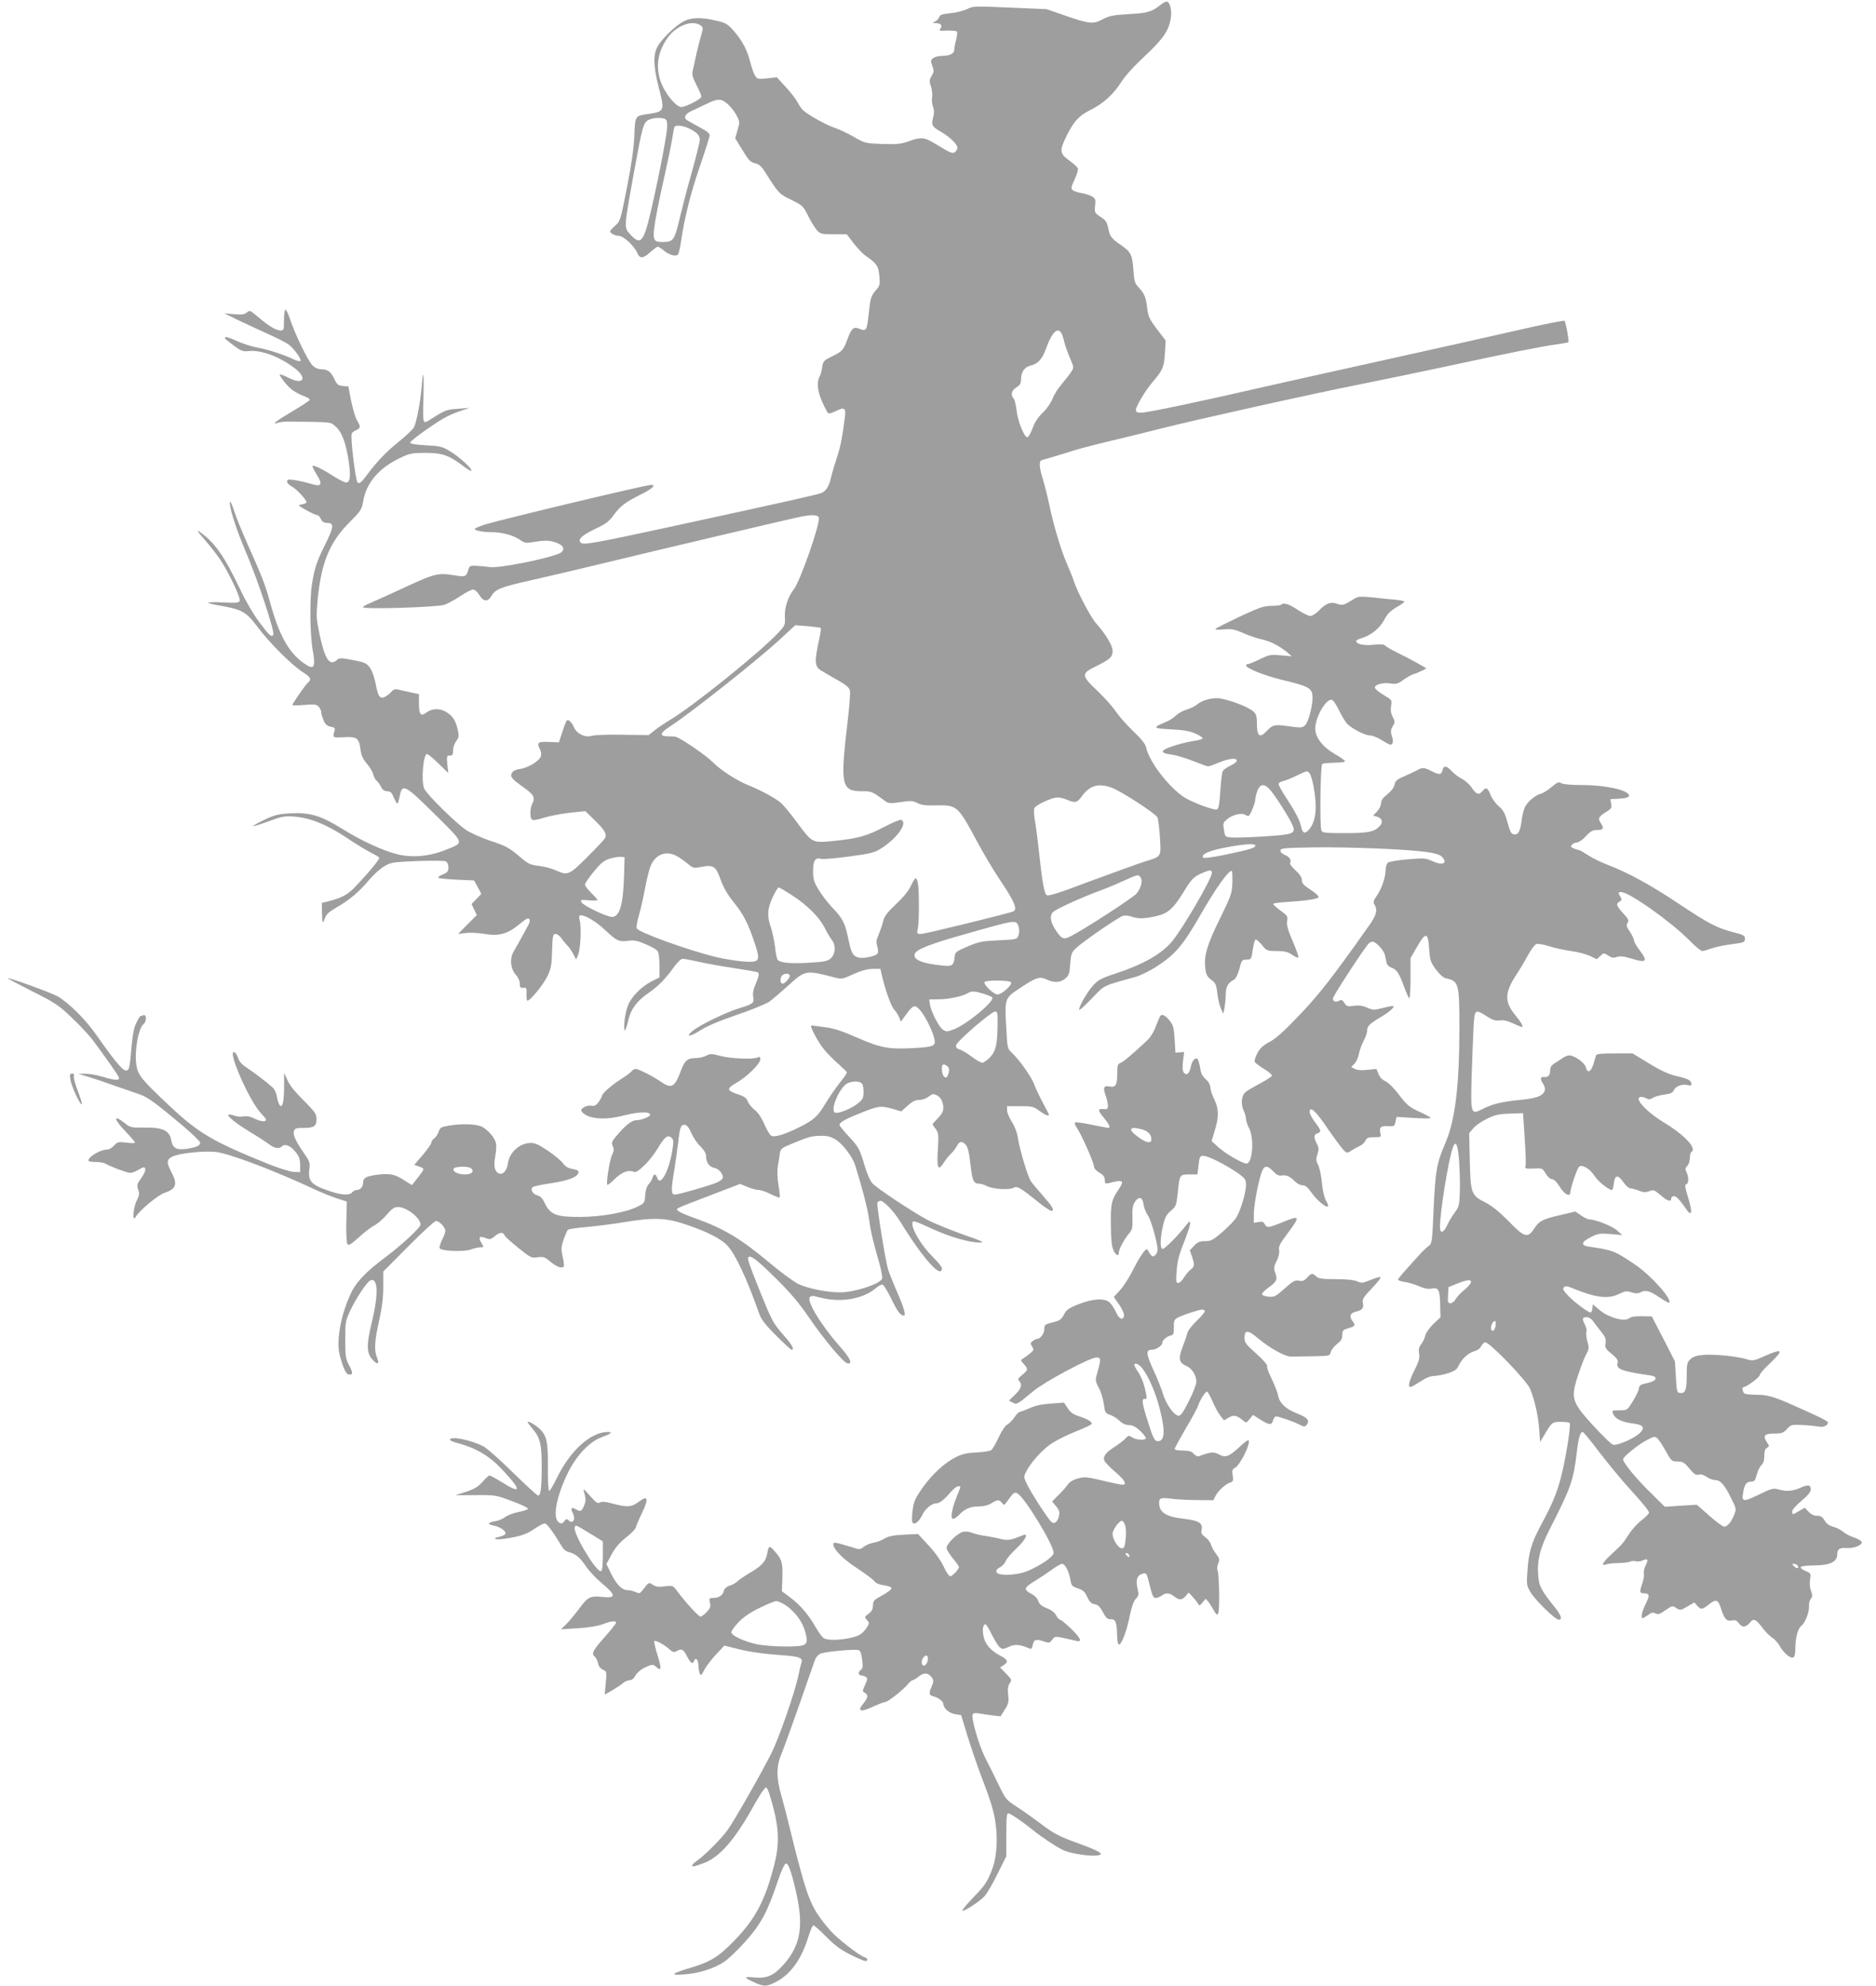 <?xml version="1.0" standalone="no"?>
<!DOCTYPE svg PUBLIC "-//W3C//DTD SVG 20010904//EN"
 "http://www.w3.org/TR/2001/REC-SVG-20010904/DTD/svg10.dtd">
<svg version="1.0" xmlns="http://www.w3.org/2000/svg"
 width="1209pt" height="1280pt" viewBox="0 0 1209 1280"
 preserveAspectRatio="xMidYMid meet">
<g transform="translate(0,1280) scale(0.1,-0.1)"
fill="#9e9e9e" stroke="none">
<path d="M7480 12769 c-57 -45 -83 -53 -205 -60 -103 -6 -127 -11 -170 -34
-61 -32 -83 -30 -245 26 l-115 40 -236 10 c-226 10 -239 10 -275 -9 -22 -11
-70 -23 -108 -27 -54 -5 -69 -11 -73 -25 -3 -10 -14 -22 -26 -28 -21 -10 -21
-11 5 -11 32 -1 44 -17 28 -36 -11 -13 -4 -15 43 -12 30 1 59 -2 63 -6 4 -4 3
-28 -4 -52 -7 -25 -12 -54 -12 -65 0 -25 -29 -40 -77 -40 -22 0 -48 -6 -58
-14 -18 -13 -18 -18 -7 -50 12 -31 11 -40 -4 -65 -15 -26 -16 -35 -4 -70 7
-21 10 -52 7 -68 -3 -15 -1 -43 6 -61 8 -23 8 -43 0 -72 -12 -47 -7 -56 52
-90 54 -31 105 -80 105 -101 0 -9 -6 -22 -14 -28 -16 -14 -28 -9 -130 53 -69
42 -90 44 -171 15 -51 -18 -77 -20 -170 -17 -107 4 -112 5 -181 45 -39 23 -95
49 -124 59 -53 17 -167 80 -204 113 -10 9 -27 33 -37 53 -10 20 -44 64 -76 98
l-57 62 -62 -7 c-58 -6 -64 -5 -78 17 -8 13 -22 52 -31 88 -20 79 -52 139
-108 203 -38 42 -50 50 -112 64 -95 23 -161 21 -210 -5 -48 -25 -126 -98 -162
-153 -35 -52 -34 -131 1 -268 41 -157 40 -160 -69 -176 -83 -12 -82 -10 -87
-142 -4 -83 -18 -182 -48 -333 -42 -214 -42 -215 -79 -248 -35 -32 -35 -34
-17 -48 11 -8 30 -14 43 -14 30 0 100 -64 118 -107 18 -42 38 -42 86 2 22 19
43 35 48 35 5 0 22 -11 38 -24 33 -28 72 -40 90 -29 6 5 16 44 22 88 21 145
61 308 122 485 33 96 61 184 62 195 2 15 -14 28 -68 57 -38 20 -75 41 -82 47
-18 16 -6 36 30 54 18 8 62 29 99 47 49 24 75 30 94 26 32 -8 78 -55 104 -106
17 -34 18 -40 3 -89 l-15 -52 42 -69 c47 -77 54 -85 92 -94 18 -4 38 -22 55
-49 89 -142 93 -147 172 -185 73 -36 77 -39 109 -103 18 -37 44 -79 57 -93 22
-24 30 -26 108 -26 l84 0 45 -59 c26 -32 58 -67 73 -77 76 -53 85 -66 92 -131
5 -59 4 -64 -25 -97 -22 -25 -32 -48 -36 -88 -4 -29 -9 -73 -12 -98 -8 -67
-15 -76 -53 -60 -41 16 -53 6 -81 -70 -25 -68 -33 -76 -104 -110 -46 -23 -52
-29 -57 -65 -3 -22 -10 -50 -17 -62 -20 -37 -14 -96 18 -166 16 -36 33 -68 38
-71 5 -3 27 4 48 14 55 28 67 21 59 -37 -17 -137 -29 -196 -55 -273 -15 -47
-31 -101 -35 -120 -12 -54 -32 -86 -62 -98 -29 -11 -206 -51 -943 -211 -508
-110 -588 -125 -606 -110 -24 20 3 47 90 89 69 32 91 49 121 90 43 59 73 82
179 135 74 37 98 62 58 59 -49 -4 -927 -214 -1064 -254 -37 -12 -68 -25 -68
-29 0 -11 51 -21 106 -21 67 0 140 -19 181 -47 37 -25 40 -26 108 -14 70 11
107 7 154 -18 30 -16 27 -46 -6 -59 -98 -39 -392 -96 -447 -87 -23 3 -61 7
-86 8 -42 2 -45 0 -53 -30 -12 -39 -20 -43 -82 -32 -113 18 -129 14 -320 -74
-99 -46 -201 -92 -227 -103 -27 -10 -48 -23 -48 -28 0 -15 478 0 525 16 22 8
68 33 102 56 34 23 71 42 81 42 12 0 28 -14 41 -35 26 -44 56 -46 79 -5 24 42
61 57 260 101 98 22 296 69 442 104 337 82 1218 290 1288 304 75 15 111 14
119 -5 12 -32 -120 -411 -162 -464 -36 -45 -59 -117 -57 -172 3 -55 2 -59 -40
-104 -111 -121 -551 -476 -704 -567 -33 -20 -77 -49 -97 -66 l-37 -29 -168 2
c-95 2 -181 -1 -199 -7 -41 -13 -97 14 -114 55 -13 31 -36 54 -46 44 -4 -3
-17 -37 -29 -74 l-22 -67 -66 3 c-71 3 -79 -5 -55 -50 6 -11 8 -30 5 -41 -7
-30 -79 -75 -133 -83 -28 -4 -47 -13 -54 -26 -13 -25 -3 -37 78 -95 64 -46 74
-64 53 -104 -14 -26 -16 -87 -3 -100 8 -8 29 -5 75 9 34 12 110 26 167 33
l103 11 60 -58 c66 -65 80 -90 67 -116 -5 -10 -57 -65 -115 -123 -116 -116
-125 -120 -204 -84 -25 11 -73 24 -107 28 -53 6 -69 13 -115 52 -77 66 -95 76
-205 112 -54 19 -122 49 -149 67 -72 50 -254 230 -270 267 -21 49 -6 223 18
223 7 0 40 -28 75 -62 l62 -61 -6 56 c-5 53 -4 57 16 57 17 0 21 6 21 34 0 18
9 45 20 59 18 23 19 31 10 74 -14 60 -32 88 -73 113 -42 26 -91 25 -128 -2
-38 -29 -49 -15 -49 62 l0 56 -52 11 c-29 6 -65 14 -80 18 -21 6 -32 2 -50
-18 -13 -14 -33 -28 -45 -32 -27 -8 -37 9 -53 93 -7 35 -22 78 -34 95 -23 34
-35 39 -135 57 -54 10 -66 9 -80 -4 -47 -42 -78 5 -112 168 -21 101 -22 115
-11 229 24 234 77 363 205 491 72 72 79 83 87 132 20 122 103 219 242 284 59
28 76 31 162 31 107 0 151 -16 243 -86 25 -19 49 -33 51 -30 10 10 -77 90
-135 125 -53 32 -65 35 -157 40 -58 3 -101 9 -103 16 -4 11 170 135 237 169
19 10 60 27 90 37 l55 19 -75 -6 c-75 -5 -79 -7 -187 -75 -37 -24 -39 -18 -34
140 4 155 -1 207 -10 95 -8 -109 -34 -247 -52 -281 -7 -12 -48 -51 -92 -87
-86 -69 -145 -130 -213 -222 -37 -49 -46 -55 -58 -44 -13 14 -47 290 -37 315
2 6 15 16 29 22 29 14 30 21 4 64 -10 18 -27 75 -37 125 l-18 92 -35 3 c-30 3
-38 9 -54 43 -23 49 -42 64 -84 65 -22 0 -42 9 -58 25 -30 30 -113 202 -145
299 -12 36 -26 63 -30 60 -5 -3 -9 -34 -9 -70 0 -60 -1 -64 -22 -64 -29 0 -78
30 -146 88 -49 42 -53 44 -71 28 -14 -13 -31 -15 -82 -11 l-64 6 85 -42 c47
-22 133 -63 192 -89 58 -26 119 -57 135 -68 35 -24 89 -99 79 -109 -3 -4 -23
2 -44 11 -59 29 -169 65 -235 76 -34 6 -92 25 -130 42 -37 17 -70 28 -74 25
-3 -4 -4 -9 -2 -10 94 -77 108 -85 152 -80 79 9 197 -35 295 -109 86 -66 58
-112 -38 -63 -29 15 -54 24 -57 21 -3 -3 13 -27 35 -54 38 -45 66 -64 135 -91
15 -6 26 -15 22 -20 -3 -5 -53 -38 -110 -72 -106 -62 -141 -90 -94 -74 13 5
47 8 74 8 287 -4 262 -1 300 -34 40 -36 67 -111 84 -234 12 -87 7 -125 -19
-125 -9 0 -46 19 -81 41 -67 44 -128 73 -135 66 -3 -2 10 -28 27 -56 42 -67
32 -81 -43 -58 -29 9 -74 19 -100 23 -40 5 -48 4 -48 -10 0 -8 12 -22 28 -30
37 -20 106 -96 96 -106 -5 -5 -20 -10 -34 -12 -22 -3 -18 -7 32 -35 32 -18 64
-33 71 -33 8 0 19 -11 25 -25 8 -17 20 -25 36 -25 51 0 50 -21 -7 -137 -56
-113 -71 -156 -87 -263 -15 -96 -12 -323 5 -418 21 -120 10 -135 -62 -83 -94
68 -156 181 -213 391 -30 110 -49 159 -148 381 -33 74 -70 166 -82 203 -12 37
-24 65 -26 63 -14 -13 33 -166 94 -309 81 -187 197 -537 183 -551 -14 -14 -25
-4 -92 86 -34 45 -88 137 -119 204 -106 222 -165 305 -263 375 -23 16 -15 3
29 -47 34 -39 80 -97 102 -130 56 -84 134 -248 127 -267 -6 -14 -21 -15 -108
-11 -56 3 -99 2 -95 -2 4 -4 44 -14 89 -21 129 -23 157 -39 229 -135 76 -102
218 -243 288 -289 55 -35 62 -49 36 -71 -13 -11 -62 -80 -98 -137 -6 -10 9
-11 71 -6 67 6 82 4 96 -10 9 -10 17 -26 17 -35 0 -10 7 -34 15 -53 11 -27 22
-37 46 -42 24 -4 30 -10 26 -23 -14 -50 -16 -48 59 -45 85 5 98 -5 107 -78 5
-38 15 -61 41 -92 19 -22 38 -53 41 -68 4 -16 13 -34 21 -41 9 -7 22 -25 30
-41 10 -20 22 -28 40 -28 20 0 29 -8 42 -40 9 -22 20 -40 23 -40 3 0 10 21 15
48 16 84 32 76 227 -117 196 -195 192 -180 64 -231 -101 -40 -214 -50 -307
-26 -95 24 -231 87 -350 161 -139 87 -211 109 -335 103 -81 -5 -104 -10 -171
-42 -42 -20 -75 -38 -72 -41 2 -2 47 12 99 31 82 31 103 35 159 31 105 -7 211
-49 335 -131 61 -41 133 -85 162 -100 28 -14 54 -29 57 -34 5 -9 -68 -97 -156
-189 -48 -51 -85 -70 -174 -93 l-40 -10 1 -57 c2 -79 4 -83 18 -43 9 26 26 42
74 70 82 46 147 101 209 175 27 33 71 73 97 89 46 28 53 29 215 36 92 3 175 3
185 -2 10 -5 17 -20 17 -39 0 -25 -6 -33 -36 -45 -20 -8 -33 -18 -29 -22 3 -4
57 -9 118 -12 l112 -5 24 -43 23 -44 -31 -32 -32 -33 17 -36 17 -35 -61 -61
-60 -61 49 6 c28 4 83 1 123 -6 91 -15 147 0 220 60 26 22 52 40 56 40 18 0
19 -17 3 -46 -9 -16 -28 -51 -43 -79 -15 -27 -37 -67 -49 -87 -28 -46 -21
-114 15 -153 14 -15 24 -38 24 -55 0 -25 4 -29 23 -27 20 2 22 -2 20 -40 -1
-24 2 -43 6 -43 19 0 104 105 129 158 23 48 28 73 30 165 3 97 6 107 22 107
11 0 27 -12 37 -26 10 -15 27 -36 39 -48 12 -11 29 -37 39 -56 l18 -35 13 31
c15 37 22 175 10 222 -6 26 -5 32 9 32 30 0 99 -42 155 -95 73 -69 90 -77 149
-69 40 5 59 1 112 -22 35 -15 70 -34 76 -43 8 -9 13 -45 13 -93 l0 -78 -50
-25 c-64 -33 -127 -95 -151 -151 -11 -24 -22 -74 -25 -111 -6 -77 6 -70 26 14
16 69 56 122 127 171 65 45 112 92 167 170 23 31 45 52 56 52 11 0 57 -9 102
-19 46 -11 148 -29 228 -41 80 -12 148 -24 153 -27 12 -7 8 -28 -14 -78 -14
-32 -19 -57 -15 -80 8 -40 1 -46 -91 -74 -80 -24 -252 -107 -298 -145 -52 -42
-19 -41 47 2 42 27 121 61 235 100 95 32 189 71 210 85 21 15 77 63 126 107
106 97 110 98 298 49 44 -11 50 -10 119 22 51 23 88 33 123 34 l51 0 9 -40
c21 -93 60 -202 80 -223 12 -13 26 -35 32 -50 l11 -27 33 45 c45 62 56 66 87
33 31 -33 77 -122 93 -178 16 -58 6 -63 -139 -71 -156 -8 -206 2 -364 71 -88
39 -142 57 -199 64 -43 6 -83 11 -88 11 -14 0 44 -110 83 -156 19 -23 58 -63
88 -89 30 -27 56 -52 58 -56 2 -4 -18 -34 -45 -67 -26 -33 -69 -95 -95 -138
-49 -82 -73 -103 -173 -153 -90 -44 -153 -63 -174 -52 -10 6 -30 39 -45 75
-18 41 -40 74 -60 90 -18 14 -39 38 -46 55 -9 23 -23 34 -60 46 -78 26 -80 38
-15 75 69 39 155 124 155 152 0 16 -4 18 -17 12 -28 -14 -172 -8 -240 10 -57
15 -66 15 -92 1 -17 -8 -46 -15 -66 -15 -54 0 -71 -14 -95 -77 -42 -113 -61
-124 -133 -74 -53 36 -142 81 -160 81 -8 0 -21 -7 -28 -16 -7 -9 -38 -32 -69
-51 -59 -38 -120 -91 -120 -106 0 -5 -10 -22 -21 -39 -17 -23 -27 -29 -47 -25
-14 3 -36 -2 -49 -10 -19 -13 -21 -18 -11 -31 38 -45 146 -54 268 -22 92 24
170 27 170 5 0 -13 -55 -35 -87 -35 -28 0 -64 -26 -113 -82 -48 -54 -52 -62
-41 -85 9 -20 8 -31 -4 -56 -16 -32 -40 -185 -31 -194 3 -3 21 12 42 32 46 47
90 66 122 54 20 -8 30 -2 73 38 28 26 68 77 90 114 42 72 64 88 88 64 13 -13
13 -24 3 -86 -23 -135 -78 -230 -97 -170 -8 27 -22 27 -30 -1 -4 -13 -15 -32
-26 -43 -11 -12 -19 -39 -21 -70 -3 -48 -5 -51 -48 -72 -76 -38 -230 -66 -370
-67 -153 -1 -194 15 -228 87 -14 30 -29 47 -46 51 -32 8 -51 39 -33 54 6 6 61
17 122 26 110 17 167 39 173 68 2 12 -8 18 -37 23 -29 5 -47 15 -62 36 -11 16
-55 53 -97 81 -59 40 -85 52 -113 51 -71 -1 -137 -62 -146 -134 -6 -44 -32
-73 -57 -63 -28 11 -36 47 -24 112 6 32 8 70 4 85 -8 34 -51 84 -89 104 -36
18 -125 22 -211 8 -54 -9 -60 -13 -69 -40 -6 -16 -18 -36 -29 -43 -10 -7 -18
-19 -18 -27 0 -8 -25 -43 -55 -79 l-55 -64 30 -11 c36 -12 36 -15 10 -49 -12
-15 -29 -37 -38 -49 l-17 -22 -57 36 c-60 37 -93 42 -188 28 -54 -9 -70 -20
-70 -49 0 -26 -18 -46 -41 -46 -9 0 -22 -7 -29 -15 -17 -21 -65 -19 -141 6
-124 41 -146 65 -135 146 5 39 1 49 -39 106 -51 74 -68 112 -60 138 5 16 16
19 64 19 66 0 81 11 81 58 0 27 -10 43 -47 82 -97 97 -123 129 -142 171 l-20
44 0 -95 c-1 -99 -12 -139 -31 -110 -5 8 -12 32 -16 53 -3 22 -15 47 -25 56
-49 43 -119 96 -163 125 -35 22 -53 41 -61 65 -6 19 -17 37 -25 39 -48 16 97
-316 173 -395 35 -37 38 -43 23 -49 -11 -4 -36 2 -62 14 -29 15 -53 20 -73 16
-17 -4 -44 -1 -62 5 -82 29 -24 -29 110 -110 47 -28 99 -62 116 -75 34 -26 64
-31 82 -13 19 19 55 5 86 -34 24 -29 31 -47 31 -85 l1 -47 -40 1 c-23 1 -95
23 -165 51 -359 145 -450 198 -642 379 -174 164 -199 194 -209 258 -14 88 12
238 47 266 20 18 19 64 -2 56 -9 -3 -17 -6 -20 -6 -2 0 -13 -19 -25 -42 -15
-30 -24 -74 -31 -153 -13 -148 -15 -155 -38 -155 -20 0 -78 70 -189 229 -70
100 -174 204 -248 248 -41 24 -323 126 -323 117 0 -2 72 -40 161 -85 146 -74
168 -88 253 -170 52 -49 111 -113 133 -142 75 -100 163 -225 169 -241 8 -22
-25 -21 -106 4 -36 11 -85 19 -110 19 l-45 -1 65 -19 c36 -11 117 -38 180 -61
63 -22 134 -46 156 -54 47 -17 103 -58 268 -197 64 -54 116 -104 116 -112 0
-20 -26 -31 -87 -40 -68 -9 -90 4 -100 58 -12 61 -56 81 -174 79 -82 -1 -89 0
-124 28 -78 62 -74 28 5 -54 33 -35 60 -66 60 -71 0 -4 -25 -4 -56 0 -51 6
-57 5 -79 -19 -13 -14 -33 -26 -45 -26 -43 0 -120 -45 -120 -71 0 -5 20 -9 45
-9 25 0 53 -4 63 -10 37 -21 142 -60 161 -60 11 0 36 9 55 21 31 18 37 19 42
5 3 -9 -7 -33 -25 -59 -28 -38 -30 -46 -21 -74 10 -26 8 -38 -9 -72 -23 -45
-30 -143 -8 -106 28 45 144 142 189 157 73 24 84 56 43 132 -33 62 -32 82 6
101 40 21 197 38 279 30 84 -9 369 -116 635 -240 44 -21 109 -47 145 -59 l65
-21 -3 -130 c-2 -72 1 -136 7 -144 7 -11 22 -3 73 43 34 32 80 66 100 77 20
10 56 41 80 69 33 39 50 50 72 50 56 0 146 -70 146 -113 0 -20 -124 -135 -233
-216 -106 -78 -176 -149 -208 -212 -70 -139 -105 -320 -79 -416 24 -89 41
-123 61 -123 25 0 24 12 -3 63 -20 37 -23 57 -23 162 0 114 2 123 32 187 38
81 109 187 130 195 50 19 53 -89 8 -276 -34 -140 -33 -191 4 -233 34 -39 49
-32 30 13 -19 46 -15 108 15 240 18 82 26 145 26 215 l0 98 162 163 c89 90
169 163 178 163 21 0 60 -41 60 -64 0 -9 -9 -35 -21 -57 -11 -23 -18 -47 -16
-54 8 -19 153 -26 201 -9 21 8 49 14 62 14 23 0 23 0 6 29 -21 37 -12 47 27
31 28 -11 33 -10 61 13 31 26 54 27 63 2 3 -7 43 -43 88 -79 79 -64 85 -66
124 -60 37 5 46 2 84 -30 41 -34 74 -45 85 -28 2 4 -1 32 -8 62 -11 49 -10 61
6 110 11 30 23 59 28 63 4 5 59 13 121 18 63 6 170 19 239 31 195 32 273 29
404 -16 127 -43 218 -88 261 -132 51 -51 128 -214 209 -445 12 -34 41 -71 108
-138 50 -50 95 -91 99 -91 21 0 5 30 -52 95 -68 78 -74 90 -155 290 -68 170
-79 203 -71 211 15 15 55 -16 175 -134 95 -94 151 -160 214 -252 99 -145 224
-294 250 -298 36 -7 18 34 -53 113 -123 140 -217 298 -188 316 8 5 19 7 25 5
7 -3 40 -10 73 -17 120 -23 248 3 323 66 16 14 36 25 44 25 8 0 33 -40 59 -94
39 -80 58 -106 81 -106 14 0 -2 56 -45 153 -27 62 -54 130 -60 152 -19 74 -72
408 -67 422 3 7 12 13 21 13 21 0 87 -70 126 -133 147 -240 269 -376 269 -301
0 8 -28 42 -63 77 -64 63 -127 166 -127 207 0 27 2 27 135 -34 110 -50 236
-86 299 -85 35 0 18 8 -111 53 -83 30 -187 72 -230 95 -99 54 -321 201 -351
234 -13 14 -34 60 -47 104 -35 119 -40 128 -105 198 -33 35 -60 69 -60 74 0
17 42 40 149 82 107 42 117 43 203 19 l46 -14 41 37 c30 27 50 37 75 37 19 0
45 9 60 21 23 18 31 20 52 10 13 -6 29 -22 34 -37 18 -46 12 -74 -25 -111 -19
-19 -35 -37 -35 -40 0 -3 9 -16 20 -30 18 -24 20 -35 14 -133 -8 -123 2 -142
39 -83 14 21 34 47 47 58 12 11 28 32 36 47 17 33 34 35 58 9 13 -14 22 -52
30 -126 12 -108 20 -125 59 -125 10 0 32 -7 49 -16 37 -19 146 -26 170 -10 22
13 42 2 155 -89 45 -37 87 -64 93 -60 14 9 2 28 -65 105 -32 36 -64 75 -72 87
-20 30 -71 202 -83 276 -5 36 -20 76 -39 106 -17 26 -31 60 -31 74 l0 27 83 0
c77 0 87 -2 125 -30 39 -28 62 -37 62 -25 0 3 -18 38 -40 78 -21 40 -46 92
-54 115 -17 48 -95 159 -143 204 -31 29 -31 30 -38 163 -11 193 -11 190 91
258 103 68 125 75 170 53 48 -22 88 -20 120 7 23 20 27 33 31 94 5 64 9 75 37
101 48 45 275 201 304 209 14 3 39 1 57 -6 40 -14 75 -14 153 3 79 17 114 48
185 165 45 73 59 87 102 108 60 27 75 29 75 6 0 -36 -191 -365 -259 -444 -67
-79 -185 -146 -358 -203 -100 -33 -117 -43 -150 -80 -40 -45 -97 -146 -87
-155 3 -3 40 31 82 75 84 87 63 77 283 138 31 9 89 38 130 64 126 82 172 137
289 341 97 169 184 290 199 276 3 -4 4 -39 3 -78 -3 -67 -9 -83 -77 -222 -84
-170 -106 -241 -98 -320 5 -47 11 -58 38 -80 29 -21 34 -32 40 -87 4 -35 14
-79 23 -98 l15 -35 7 30 c4 17 8 56 9 88 1 58 13 81 56 104 9 6 23 34 31 63
16 63 17 64 52 65 25 0 27 4 35 60 5 33 12 64 17 68 4 5 22 -10 41 -32 32 -40
34 -41 96 -41 52 0 71 -5 101 -25 20 -14 38 -21 40 -16 2 5 -15 53 -38 106
-31 72 -39 104 -35 128 5 29 2 35 -42 67 -26 19 -48 39 -48 43 0 4 34 10 75
12 137 9 213 20 217 32 3 7 -21 28 -51 48 -44 28 -56 41 -56 61 0 18 -13 38
-41 64 -23 21 -39 42 -35 48 11 17 -4 40 -35 52 -19 8 -29 19 -27 29 3 14 30
16 218 19 232 3 596 -12 724 -30 52 -7 85 -17 97 -29 43 -43 7 -61 -59 -30
-44 20 -54 21 -160 12 -62 -5 -119 -15 -127 -21 -8 -7 -15 -27 -15 -45 0 -47
-25 -122 -56 -167 -23 -33 -26 -43 -16 -59 21 -33 13 -66 -30 -128 -230 -326
-321 -445 -449 -579 -102 -108 -155 -155 -197 -178 -43 -23 -62 -40 -79 -73
-12 -23 -20 -48 -17 -55 3 -7 29 -27 60 -46 30 -18 53 -38 51 -44 -2 -6 -37
-29 -79 -51 -41 -22 -82 -46 -91 -54 -26 -21 -32 -78 -13 -117 9 -19 16 -45
16 -57 0 -12 9 -39 20 -60 34 -64 22 -227 -17 -227 -26 0 -134 63 -181 105
l-44 40 21 69 c27 88 26 139 -4 201 -14 28 -25 62 -25 76 0 16 -11 36 -29 52
-21 18 -32 39 -36 70 -4 24 -11 50 -15 57 -13 21 -38 -5 -46 -46 -8 -43 -27
-60 -44 -39 -9 11 -11 33 -6 75 l7 59 -28 -2 -28 -2 -5 85 c-4 69 -9 91 -29
117 -25 33 -47 47 -60 38 -5 -2 -18 -33 -31 -67 -15 -42 -36 -75 -61 -98 -101
-94 -150 -135 -169 -142 -17 -6 -20 -16 -20 -71 0 -71 -11 -88 -50 -80 -37 7
-43 -7 -25 -57 8 -23 15 -54 15 -67 0 -21 -4 -24 -27 -22 -40 5 -40 -8 1 -56
35 -43 45 -65 28 -65 -5 0 -53 9 -106 20 -53 11 -101 18 -107 15 -5 -4 -1 -18
11 -35 28 -40 110 -224 110 -248 0 -12 13 -28 35 -41 26 -15 35 -27 35 -47 0
-23 3 -25 26 -20 93 24 102 18 64 -39 -47 -69 -53 -94 -51 -228 0 -86 5 -138
15 -162 15 -36 36 -47 36 -20 0 22 34 86 65 123 23 27 25 38 23 104 -2 57 2
79 16 101 26 39 50 31 56 -18 3 -22 16 -53 28 -70 20 -28 62 -176 62 -221 0
-12 -7 -28 -16 -35 -14 -11 -18 -10 -30 5 -7 10 -15 24 -18 30 -8 18 -45 -33
-93 -127 -24 -49 -62 -108 -85 -133 l-40 -44 18 -26 c35 -47 53 -86 47 -100
-10 -26 -32 -14 -51 28 -11 24 -29 52 -41 63 -33 29 -109 25 -201 -12 -63 -25
-78 -36 -93 -66 -15 -29 -27 -39 -60 -47 -66 -17 -67 -18 -67 -48 0 -28 -26
-62 -46 -62 -6 0 -18 -6 -28 -13 -16 -12 -17 -16 -5 -36 13 -20 12 -24 -12
-44 -14 -12 -35 -27 -45 -33 -18 -11 -18 -12 4 -36 29 -32 28 -38 -10 -70 -27
-21 -31 -29 -20 -39 22 -23 13 -51 -27 -89 l-39 -38 23 -12 c28 -15 27 -16
134 73 76 63 365 217 407 217 29 0 30 -10 8 -89 -17 -59 -17 -60 8 -108 14
-26 28 -74 32 -105 7 -53 9 -58 41 -68 18 -6 45 -23 60 -38 18 -18 39 -27 62
-28 25 -1 44 -11 73 -39 22 -21 37 -42 34 -47 -8 -13 -63 -9 -88 7 -21 14 -24
13 -42 -6 -10 -12 -42 -36 -71 -55 -60 -38 -78 -65 -64 -93 6 -10 37 -42 71
-71 60 -52 75 -80 43 -80 -10 0 -68 12 -129 27 -102 24 -115 25 -158 13 -30
-8 -53 -22 -64 -38 -9 -14 -36 -45 -60 -68 l-42 -42 26 -31 c20 -24 24 -37 19
-60 -8 -40 -30 -58 -49 -41 -20 16 -129 184 -157 242 -22 45 -22 50 -7 80 27
57 105 144 165 184 32 21 101 55 153 76 52 21 98 42 103 47 12 12 -18 32 -76
51 -39 12 -58 25 -76 53 l-24 36 -86 -6 c-59 -4 -102 -14 -136 -30 -27 -12
-56 -23 -62 -23 -7 0 -23 -16 -35 -35 -13 -19 -33 -40 -46 -47 -14 -7 -37 -42
-56 -83 -18 -38 -39 -75 -47 -81 -8 -7 -50 -14 -94 -16 -58 -2 -93 -10 -129
-27 -76 -37 -158 -112 -220 -200 -50 -72 -58 -90 -65 -149 -5 -39 -5 -71 0
-77 14 -15 41 7 61 47 20 43 62 78 92 78 22 0 49 22 99 79 15 17 34 31 42 31
19 0 19 4 -9 -66 -32 -79 -43 -144 -24 -144 8 0 25 12 39 26 36 38 72 54 126
54 30 0 60 7 81 20 40 25 51 25 69 3 13 -17 15 -16 31 6 42 60 50 66 69 55 49
-29 233 -332 233 -383 0 -25 -82 -81 -170 -118 -53 -22 -148 -31 -184 -17 -24
9 -19 29 9 42 14 7 30 24 36 39 5 15 37 52 70 83 57 53 81 101 42 85 -76 -32
-97 -36 -142 -25 -25 7 -71 15 -101 20 -30 4 -69 13 -86 20 -18 8 -42 10 -59
6 -35 -9 -105 -77 -105 -103 0 -10 18 -40 40 -67 22 -26 40 -52 40 -56 0 -15
-42 -60 -56 -60 -8 0 -27 27 -43 63 -18 38 -55 91 -97 136 l-68 73 -90 -4
c-68 -3 -100 -10 -126 -25 -19 -12 -51 -24 -71 -27 -21 -4 -48 -15 -62 -26
-25 -19 -26 -20 -83 -1 -98 30 -114 33 -114 18 0 -33 63 -97 153 -155 53 -35
103 -72 111 -83 9 -13 30 -23 62 -27 30 -5 49 -12 49 -20 0 -7 -27 -28 -59
-45 -54 -29 -60 -35 -60 -65 -1 -25 -8 -39 -29 -54 -27 -20 -27 -21 -10 -40
16 -18 16 -21 1 -46 -9 -15 -27 -35 -40 -44 -42 -32 -197 -50 -238 -28 -11 6
-35 39 -55 74 -44 78 -100 143 -166 192 l-50 37 3 92 c3 96 -4 116 -55 172
-28 32 -34 29 -42 -17 -9 -54 -35 -83 -114 -129 -37 -22 -73 -47 -80 -55 -7
-8 -28 -20 -47 -26 -23 -8 -36 -20 -40 -36 -7 -28 -32 -44 -69 -44 -24 0 -26
-2 -20 -31 6 -25 2 -36 -21 -60 -15 -16 -33 -29 -40 -29 -12 0 -95 90 -149
163 -28 38 -29 38 -80 32 -40 -5 -59 -3 -78 10 -27 17 -25 18 -66 -35 -17 -22
-21 -23 -45 -12 -15 7 -37 12 -50 12 -37 0 -72 35 -107 105 l-31 64 34 63 c24
44 52 76 94 109 32 25 60 54 62 65 2 10 20 52 39 91 45 94 39 117 -19 74 -48
-36 -74 -38 -169 -13 -48 13 -71 15 -83 7 -14 -8 -25 -1 -61 40 -24 28 -44 48
-45 45 0 -3 4 -20 9 -38 7 -24 6 -42 -5 -67 -15 -38 -24 -41 -54 -23 -24 16
-35 6 -21 -20 24 -45 4 -81 -27 -50 -9 9 -15 8 -26 -8 -12 -15 -18 -17 -33 -8
-43 26 -21 157 52 311 54 115 142 210 220 238 62 23 77 35 43 35 -111 0 -243
-119 -329 -296 -22 -46 -45 -84 -50 -84 -5 0 -9 68 -8 153 1 163 -7 199 -50
244 -23 24 -81 58 -81 47 0 -3 15 -23 33 -45 49 -56 59 -104 58 -253 -1 -137
-7 -176 -24 -176 -5 0 -78 67 -162 149 -83 82 -169 158 -191 169 -81 41 -214
68 -214 42 0 -5 19 -14 43 -20 123 -32 208 -82 293 -172 126 -134 126 -162 0
-83 -40 25 -77 45 -82 45 -4 0 -24 -18 -44 -41 -27 -31 -51 -46 -105 -64 l-70
-23 130 1 c128 1 132 0 235 -39 57 -21 104 -43 103 -49 -1 -5 -29 -15 -63 -21
-33 -7 -72 -22 -87 -34 -14 -11 -43 -23 -65 -26 -47 -8 -49 -20 -4 -28 41 -8
82 -38 72 -54 -3 -6 -20 -13 -36 -17 -52 -11 -32 -22 26 -14 101 14 150 30
199 65 27 19 56 34 66 34 14 0 51 -50 115 -156 7 -12 25 -25 39 -28 44 -11 74
-36 111 -92 20 -30 67 -80 105 -111 91 -77 91 -96 -3 -86 -73 8 -91 -1 -144
-74 -27 -36 -65 -82 -84 -101 l-35 -34 110 7 c68 4 129 14 160 26 55 21 85 24
85 9 0 -5 -34 -48 -75 -94 -76 -86 -86 -105 -61 -125 7 -6 16 -25 20 -41 3
-19 15 -35 31 -42 25 -11 25 -13 19 -86 l-7 -75 49 28 c27 16 58 37 70 47 11
10 30 18 42 18 14 0 27 11 37 30 9 17 33 38 57 50 51 24 56 25 80 3 31 -27 32
-7 5 79 -14 45 -23 86 -21 90 6 9 66 -23 101 -55 20 -18 26 -19 47 -8 30 17
41 10 66 -40 22 -42 34 -48 44 -23 9 24 26 6 27 -29 0 -18 4 -41 8 -52 7 -18
10 -16 29 20 11 22 45 67 75 99 l55 59 64 -16 c87 -23 173 -36 306 -46 116 -8
139 -17 126 -51 -3 -8 -12 -46 -20 -85 -22 -104 -120 -387 -170 -490 -49 -101
-235 -430 -282 -496 -36 -53 -150 -168 -198 -201 -33 -23 -43 -38 -24 -38 5 0
34 9 65 21 100 37 196 145 314 355 28 51 59 102 70 115 18 22 18 23 29 3 6
-11 23 -67 38 -125 35 -137 36 -238 1 -369 -59 -226 -121 -341 -257 -481 -103
-106 -151 -135 -300 -179 -106 -32 -112 -44 -18 -36 93 7 185 36 252 79 27 17
89 76 138 131 102 114 144 193 208 384 23 69 45 118 54 120 16 4 35 -48 65
-178 52 -225 31 -348 -79 -473 -63 -71 -108 -91 -189 -83 -72 7 -71 0 7 -35
57 -25 73 -24 132 6 95 48 166 148 210 293 12 39 26 72 32 72 5 0 43 -33 83
-74 54 -55 94 -84 155 -115 45 -22 89 -41 96 -41 21 0 17 18 -6 25 -34 11
-173 119 -217 169 -96 109 -131 174 -174 321 -23 77 -58 212 -79 300 -21 88
-50 200 -64 249 -34 116 -34 191 0 271 14 33 66 177 116 320 50 143 95 273
101 288 5 16 22 33 36 39 32 12 220 30 243 22 12 -3 19 -21 24 -61 6 -47 4
-58 -11 -69 -18 -13 -13 -34 8 -34 7 0 18 -4 26 -9 13 -8 12 -16 -4 -51 -18
-39 -18 -43 -2 -51 24 -14 21 -32 -9 -69 -43 -50 -19 -59 61 -21 37 17 74 31
81 31 17 0 120 82 147 117 10 12 23 23 29 23 5 0 23 11 39 24 32 27 62 25 84
-7 12 -17 12 -25 0 -55 -21 -48 -19 -59 13 -67 31 -8 62 -33 62 -50 0 -26 37
-58 75 -64 l39 -6 41 -135 c23 -74 63 -191 89 -260 70 -183 87 -244 96 -339 9
-102 -1 -199 -30 -270 -29 -74 -45 -97 -124 -178 -38 -40 -67 -75 -64 -79 8
-7 105 55 140 91 16 15 54 80 85 144 l58 116 0 140 c0 114 3 139 14 137 17 -4
88 -52 155 -106 57 -46 145 -105 191 -128 62 -32 235 -52 249 -29 6 9 -50 36
-166 77 -104 38 -143 59 -228 124 -41 31 -107 78 -146 103 -69 45 -73 49 -119
144 -26 54 -65 133 -87 175 -39 78 -90 251 -80 277 4 9 15 11 41 7 20 -4 59
-9 88 -13 l51 -6 27 43 c24 37 27 51 22 96 -4 37 -1 58 10 74 15 21 13 24 -23
62 l-39 40 23 15 c32 22 28 35 -22 61 -61 33 -96 72 -107 122 -10 44 -5 80 12
80 5 0 23 -29 40 -65 18 -35 40 -72 50 -81 18 -16 22 -16 60 1 40 19 70 16
132 -10 14 -6 18 -1 23 24 7 34 21 38 74 20 30 -11 34 -10 51 12 19 25 11 26
157 -8 39 -9 25 21 -37 80 -33 32 -64 57 -70 57 -6 0 -17 13 -25 28 -10 19
-31 35 -60 46 -33 13 -47 25 -55 46 -6 19 -23 36 -45 47 -20 9 -36 24 -36 33
0 8 26 31 58 49 31 19 80 51 109 72 29 22 59 39 67 39 20 0 45 -49 54 -103 7
-38 11 -43 48 -55 33 -11 45 -21 60 -55 15 -32 26 -43 48 -47 22 -4 35 -16 54
-52 20 -38 30 -46 50 -45 31 2 40 -21 41 -105 1 -34 5 -58 12 -58 17 0 50 86
69 182 12 59 25 97 39 112 20 21 21 28 11 70 -11 50 -3 79 26 90 28 11 33 7
44 -36 26 -106 31 -118 48 -118 10 0 27 7 38 15 26 20 51 19 81 -5 33 -26 50
-25 74 2 l19 23 29 -31 c16 -17 31 -38 34 -45 4 -10 11 -8 26 11 l21 25 18
-21 c9 -12 25 -37 35 -55 16 -28 20 -31 28 -17 10 19 6 258 -5 277 -4 7 -2 25
4 42 11 26 10 32 -13 63 -14 18 -29 45 -33 60 -3 14 -20 36 -36 47 -24 18 -29
27 -24 49 8 43 -19 59 -112 70 -118 13 -162 41 -162 103 0 32 12 36 85 26 33
-4 106 -8 162 -8 l102 -1 15 29 c17 33 66 77 96 86 17 5 19 12 14 45 -5 32 -3
40 15 49 34 19 104 161 87 178 -3 3 -28 -15 -55 -41 -71 -65 -93 -74 -135 -51
-34 19 -59 16 -131 -12 -8 -2 -22 5 -32 16 -14 16 -29 21 -70 21 -30 0 -53 4
-53 11 0 5 32 63 70 129 39 65 76 133 82 152 13 37 45 88 57 88 4 0 20 -28 35
-63 14 -34 37 -75 50 -92 l24 -30 31 18 c32 19 53 14 94 -21 17 -15 20 -14 40
11 l22 27 47 -30 c58 -37 74 -37 82 -5 4 14 12 25 20 25 18 0 116 -34 153 -54
27 -13 33 -14 43 -1 23 28 6 48 -58 73 -76 29 -117 68 -126 119 -4 21 -23 68
-41 106 -19 37 -32 73 -29 81 3 8 -25 40 -70 81 -67 59 -76 72 -76 102 0 51
22 51 82 1 81 -68 176 -121 217 -122 20 0 84 1 143 2 106 2 108 2 114 27 3 14
22 37 40 52 26 19 34 33 34 58 0 29 4 33 40 44 45 13 47 17 24 49 -20 29 -13
48 23 57 42 10 53 23 46 56 -5 25 3 37 57 94 35 36 60 68 57 72 -4 4 -33 -4
-64 -17 -51 -21 -59 -22 -87 -9 -20 9 -68 14 -137 14 -88 0 -110 3 -126 17
-26 24 -31 23 -60 -8 -19 -20 -29 -24 -52 -19 -25 5 -37 -1 -92 -50 -57 -51
-66 -56 -103 -53 -21 2 -41 8 -43 15 -2 6 16 26 41 43 54 39 60 52 44 96 -10
29 -9 39 9 76 14 27 19 53 16 71 -4 22 5 41 51 102 89 119 87 125 -34 75 -86
-35 -96 -36 -110 -10 -8 15 -17 18 -40 13 l-30 -5 0 50 c0 55 21 177 45 259
18 63 37 68 81 22 21 -22 35 -29 54 -26 29 6 56 -7 87 -40 12 -12 33 -23 47
-23 18 0 33 -12 56 -45 33 -48 96 -102 107 -91 4 4 -1 21 -12 38 -11 19 -21
63 -26 113 -4 45 -15 97 -24 115 -15 28 -15 39 -5 70 10 31 10 42 -4 68 -21
41 -20 59 4 67 27 9 25 18 -15 71 -19 25 -35 55 -35 65 0 44 38 10 115 -104
44 -64 91 -127 103 -139 22 -22 23 -22 50 -5 15 10 39 23 54 30 14 6 31 21 37
34 9 19 18 23 57 23 45 0 46 0 39 29 -8 36 6 46 56 42 33 -2 37 0 42 29 l7 31
110 -7 c60 -4 110 -4 110 0 0 4 -33 22 -73 40 -65 30 -80 42 -131 109 -33 44
-70 80 -88 88 -19 8 -36 25 -44 46 l-14 33 -58 -6 c-38 -4 -67 -2 -81 6 l-23
12 21 22 c12 13 25 41 28 62 4 21 17 59 30 83 13 24 23 54 23 66 0 30 16 46
83 86 58 34 94 65 86 74 -3 2 -33 -3 -67 -12 -59 -15 -65 -14 -102 2 -28 13
-52 16 -85 12 -40 -6 -47 -4 -61 18 -13 20 -20 23 -35 14 -22 -11 -39 -4 -39
16 0 15 216 346 234 357 6 4 16 8 22 8 21 0 73 -56 79 -86 3 -16 8 -39 11 -51
2 -12 16 -25 33 -31 32 -11 49 -37 82 -129 12 -32 25 -62 30 -68 5 -5 9 48 9
125 l0 134 42 73 c56 98 71 95 78 -12 5 -74 8 -85 43 -133 25 -33 48 -54 65
-58 83 -17 87 -33 87 -319 0 -370 -27 -594 -89 -739 -57 -132 -66 -182 -77
-426 -9 -212 -11 -226 -31 -240 -11 -8 -33 -28 -47 -43 -121 -133 -151 -167
-151 -175 0 -5 19 -12 43 -15 23 -3 64 -16 91 -27 33 -15 58 -20 81 -16 45 9
54 -6 56 -102 l2 -83 -46 -43 c-25 -25 -48 -57 -52 -74 -3 -17 -15 -42 -26
-56 -15 -19 -18 -34 -14 -60 6 -28 0 -49 -29 -107 -36 -72 -45 -109 -26 -109
6 0 34 16 63 35 34 23 64 35 87 36 19 0 60 8 90 17 43 14 58 24 69 47 21 46
62 84 101 95 21 6 39 18 45 32 6 13 17 24 26 26 25 5 269 -248 290 -301 29
-72 51 -168 58 -257 l6 -85 20 34 c58 97 57 96 114 96 29 0 55 -3 57 -7 9 -14
-27 -239 -56 -348 -29 -110 -54 -170 -136 -323 -55 -104 -73 -166 -80 -276 -7
-95 -6 -101 19 -143 29 -51 160 -178 182 -178 24 0 17 26 -19 72 -95 119 -108
143 -113 212 -8 98 11 177 75 301 134 263 152 312 173 490 12 100 22 135 39
135 5 0 54 -60 109 -133 55 -72 149 -186 210 -252 61 -66 110 -127 108 -135
-1 -8 -22 -29 -47 -48 -25 -19 -62 -59 -82 -90 -41 -63 -41 -63 -115 -132 -57
-52 -68 -77 -30 -63 12 4 47 8 77 8 30 1 63 4 73 9 9 5 27 6 38 3 12 -3 32 -1
45 5 33 15 39 6 19 -32 -9 -18 -14 -42 -11 -54 2 -11 -2 -39 -10 -61 -19 -55
-18 -65 10 -65 37 0 39 -14 11 -69 -23 -47 -33 -91 -19 -91 3 0 19 9 35 20 22
17 33 19 48 10 16 -8 28 -4 64 21 43 30 45 31 70 14 25 -16 28 -15 71 10 l45
26 18 -20 c23 -28 33 -27 78 9 44 35 57 30 76 -28 20 -66 37 -84 69 -77 22 5
32 1 48 -20 22 -28 43 -25 72 9 20 26 36 19 74 -31 19 -27 49 -57 66 -68 17
-11 40 -36 51 -57 10 -20 33 -46 50 -59 38 -27 49 -16 49 51 1 67 16 123 40
142 25 20 51 90 48 128 -1 16 4 36 12 45 11 13 11 22 1 51 -8 21 -10 51 -6 74
6 38 5 40 -30 54 -20 9 -34 20 -30 26 3 5 43 10 87 10 99 0 148 23 148 70 0
35 14 45 58 42 46 -4 103 18 100 38 -2 8 -24 22 -50 30 -26 8 -57 25 -70 37
-13 11 -41 26 -63 32 -28 7 -45 20 -57 41 -13 23 -24 30 -48 30 -21 0 -39 9
-55 26 l-24 26 -36 -21 c-44 -26 -45 -26 -45 -2 0 10 26 39 59 67 39 32 60 57
60 71 1 33 -14 36 -65 14 -52 -23 -91 -26 -144 -11 -32 9 -44 6 -128 -35 -102
-49 -110 -47 -97 23 9 47 21 62 51 62 20 0 26 8 35 44 6 25 20 52 30 62 13 12
19 31 19 60 0 30 5 46 17 52 16 9 16 12 -1 37 -27 41 -15 55 49 55 48 0 58 4
81 29 25 28 29 29 100 26 41 -2 88 -7 105 -10 29 -7 59 7 59 26 0 10 -56 37
-225 112 -124 55 -165 67 -237 67 -31 0 -63 3 -72 6 -16 6 -23 44 -8 44 18 0
102 63 102 76 0 8 29 42 65 75 94 90 85 101 -36 47 -67 -30 -74 -31 -113 -19
-62 19 -203 33 -274 28 -48 -4 -69 -10 -88 -28 -22 -20 -24 -30 -24 -110 0
-91 -10 -114 -47 -107 -15 3 -19 17 -23 103 l-6 100 -74 145 -75 145 -65 1
c-42 1 -71 -4 -81 -13 -29 -24 -129 3 -187 50 l-47 40 -3 -27 c-2 -14 -7 -26
-11 -26 -16 0 -98 61 -141 104 -35 36 -41 49 -32 58 10 10 19 9 45 -1 163 -67
238 -77 314 -40 36 18 48 19 77 9 25 -8 41 -8 55 -1 34 19 62 12 123 -30 33
-22 62 -38 65 -36 21 22 -118 177 -220 246 -133 90 -143 93 -299 116 -53 8
-48 30 14 61 47 24 58 25 127 20 l76 -7 -35 31 c-32 28 -139 70 -178 70 -9 0
-33 12 -53 26 l-37 25 -93 -22 c-118 -27 -139 -38 -172 -88 -42 -64 -63 -58
-165 48 -61 61 -106 98 -149 120 -92 46 -96 58 -101 271 l-4 176 27 32 c14 17
54 45 88 61 51 25 77 31 147 33 l85 3 8 -120 c11 -168 12 -208 7 -225 -4 -12
5 -14 53 -12 56 3 57 3 78 -32 13 -22 29 -36 40 -36 13 0 31 -18 51 -50 30
-49 68 -68 68 -35 0 24 42 149 55 163 18 20 69 -9 101 -57 22 -34 75 -78 109
-92 6 -2 12 16 15 41 6 58 27 61 62 10 16 -23 36 -40 47 -40 10 0 34 -7 54
-15 27 -11 41 -12 65 -3 27 11 33 9 73 -25 45 -39 69 -47 69 -22 0 8 8 15 18
15 16 0 37 -23 87 -95 7 -11 17 -17 21 -12 7 7 0 44 -28 136 -10 35 -10 45 0
48 15 6 16 44 1 77 -10 20 -9 28 5 41 9 9 16 32 16 50 0 19 5 37 10 40 38 23
-45 111 -182 193 -83 51 -158 121 -158 149 0 16 24 17 51 3 14 -8 25 -7 41 4
13 8 46 17 74 21 41 5 54 11 62 30 12 25 58 41 92 30 14 -4 20 -2 20 8 0 23
-21 34 -95 51 -51 12 -100 34 -177 81 l-107 65 -116 0 c-84 0 -117 -3 -119
-12 -3 -7 -10 -33 -18 -58 -14 -50 -39 -60 -48 -20 -6 26 -57 66 -96 76 -14 4
-34 -2 -51 -14 -15 -10 -40 -27 -55 -36 -20 -12 -28 -25 -28 -46 0 -31 -15
-46 -42 -42 -22 4 -23 -16 -2 -46 8 -12 13 -31 9 -41 -11 -35 -50 -50 -162
-61 -116 -11 -176 -26 -242 -60 -72 -36 -74 -31 -67 214 4 116 9 257 12 314 7
118 9 120 86 71 38 -25 56 -30 82 -26 23 4 49 -2 86 -19 29 -13 54 -24 56 -24
14 0 -2 30 -37 72 -74 88 -74 147 0 261 26 39 62 100 80 134 19 34 42 65 52
68 11 4 47 -3 82 -14 34 -11 98 -25 142 -31 44 -6 99 -21 123 -32 l42 -21 23
21 c22 21 23 21 51 3 22 -15 34 -17 56 -9 22 7 44 4 95 -11 96 -30 107 -18 50
56 -19 25 -35 53 -35 62 0 9 -12 34 -26 55 -22 32 -25 42 -15 58 10 15 5 25
-29 62 -44 48 -48 60 -22 75 14 8 15 13 5 30 -17 27 -16 31 5 31 51 0 319
-190 437 -309 38 -39 76 -71 85 -71 8 0 35 8 60 17 25 9 83 21 130 27 80 10
85 13 85 35 0 21 -8 25 -70 41 -107 27 -165 57 -355 184 -181 121 -331 203
-460 252 -41 15 -97 43 -125 61 -27 18 -53 33 -57 33 -4 0 -19 5 -33 10 -23 9
-25 13 -15 25 7 8 22 15 33 15 11 0 37 18 57 40 30 33 44 40 73 40 41 0 46 12
21 48 -18 27 -11 40 42 72 29 18 32 25 27 50 l-5 29 58 3 c33 2 59 8 61 15 13
37 -140 73 -308 73 -66 0 -117 5 -128 12 -16 10 -25 6 -61 -24 -23 -20 -53
-39 -67 -43 -38 -9 -89 -52 -106 -88 -8 -18 -18 -56 -21 -86 -9 -70 -22 -93
-49 -89 -18 2 -25 16 -42 77 -16 59 -27 79 -57 105 -20 17 -44 50 -53 74 -19
47 -29 51 -53 21 -21 -26 -41 -18 -69 26 -13 19 -40 43 -60 54 -21 10 -51 33
-67 50 -36 38 -52 39 -60 6 -8 -30 -20 -31 -71 -5 -47 24 -59 25 -93 5 -15 -8
-52 -25 -83 -39 -46 -19 -57 -29 -62 -54 -4 -18 -21 -42 -47 -62 -28 -22 -40
-39 -40 -58 0 -14 -12 -38 -26 -53 l-25 -26 24 -7 c33 -8 42 -34 20 -59 -35
-39 -75 -47 -227 -47 -122 0 -145 2 -150 16 -12 30 -7 422 5 430 7 4 43 7 81
8 42 0 67 4 65 11 -2 5 -31 26 -65 45 -78 45 -127 108 -126 165 1 72 65 185
104 185 10 0 29 -26 50 -70 19 -39 43 -78 54 -88 38 -34 114 -72 143 -72 16 0
50 -13 76 -30 26 -16 52 -30 57 -30 17 0 21 21 10 55 -9 29 -9 39 5 63 16 27
16 31 0 61 -11 23 -15 44 -10 71 6 38 6 38 -49 71 -31 19 -56 39 -56 47 0 20
51 34 99 27 38 -6 49 -3 85 23 22 16 52 33 66 37 14 4 38 14 54 22 l29 15 -59
34 c-32 18 -91 49 -130 68 -40 19 -75 40 -79 46 -5 7 -29 9 -74 4 -65 -6 -111
4 -111 25 0 4 17 13 38 19 59 18 115 64 143 118 19 36 38 56 77 79 28 16 52
33 52 37 0 4 -24 9 -52 12 -29 2 -96 9 -148 15 -86 8 -98 7 -125 -10 -66 -41
-74 -43 -110 -30 -40 14 -72 2 -119 -48 -17 -17 -40 -31 -52 -31 -12 0 -49 18
-82 40 -57 38 -90 48 -106 32 -4 -4 -33 -7 -64 -7 -49 -1 -78 -11 -202 -69
-80 -38 -149 -73 -155 -78 -7 -7 9 -9 49 -5 52 5 69 2 127 -23 37 -17 91 -35
120 -41 54 -11 116 -43 167 -86 l27 -23 -71 6 c-65 6 -75 4 -135 -25 -35 -17
-69 -31 -76 -31 -7 0 -13 -4 -13 -9 0 -19 126 -68 240 -95 159 -38 184 -51
188 -100 5 -53 -25 -171 -49 -192 -17 -15 -27 -16 -104 -5 -92 13 -104 10
-144 -33 -43 -45 -61 -31 -61 49 0 58 -6 71 -44 94 -50 31 -170 71 -213 71
-49 0 -101 -17 -129 -41 -11 -10 -41 -25 -67 -33 -25 -7 -56 -25 -69 -38 -13
-14 -43 -33 -68 -43 -85 -35 -81 -40 36 -46 81 -4 121 -11 157 -27 26 -11 47
-25 47 -30 0 -6 -24 -13 -52 -17 -29 -4 -82 -16 -118 -27 -106 -33 -114 -51
-28 -62 29 -4 92 -23 139 -42 48 -19 90 -34 95 -34 5 0 36 11 69 25 67 27 115
32 115 12 0 -8 -18 -22 -41 -32 -22 -10 -44 -26 -49 -35 -5 -9 -12 -67 -16
-129 -5 -82 -11 -114 -21 -118 -16 -6 -115 28 -187 64 -102 51 -249 235 -271
338 -4 20 -33 56 -85 105 -43 41 -92 98 -110 125 -18 28 -70 86 -116 130 -108
103 -108 113 -12 160 91 45 108 60 108 100 0 34 -44 107 -106 177 -35 39 -122
204 -144 273 -7 22 -28 74 -46 115 -38 88 -85 246 -113 380 -11 52 -29 124
-40 160 -24 74 -27 119 -8 124 24 6 163 48 222 67 33 10 137 37 230 59 94 22
240 58 325 80 223 56 957 220 1285 285 154 31 395 81 535 111 402 87 639 134
719 144 41 6 76 12 78 14 6 6 -16 129 -25 138 -4 4 -145 -24 -313 -63 -167
-38 -549 -124 -849 -190 -300 -66 -653 -145 -785 -175 -385 -89 -742 -164
-780 -164 -27 0 -35 4 -35 18 0 23 60 123 108 180 66 77 74 97 79 185 l5 82
-55 72 c-47 62 -57 81 -63 130 -9 76 -19 102 -55 139 -26 27 -30 39 -35 115
-7 98 -17 116 -81 160 -57 39 -70 55 -78 94 -12 57 -16 63 -54 88 -37 25 -38
28 -34 70 5 39 2 47 -18 60 -13 8 -43 18 -66 22 -22 3 -49 12 -58 18 -15 11
-14 17 10 70 15 32 24 64 21 72 -3 8 -28 31 -56 51 -60 43 -63 62 -21 149 47
98 82 138 152 173 86 42 153 102 204 182 25 40 86 107 154 170 119 111 156
166 167 250 6 49 -8 100 -28 100 -7 0 -24 -9 -38 -21z m-2965 -133 c18 -13 18
-15 0 -77 -16 -56 -32 -127 -52 -221 -4 -19 4 -46 26 -87 17 -33 31 -66 31
-74 0 -15 -101 -67 -130 -67 -27 0 -85 64 -117 129 -53 107 -41 221 32 321 56
76 159 114 210 76z m-231 -602 c11 -4 16 -19 16 -44 0 -47 -46 -290 -99 -524
-52 -228 -70 -252 -138 -178 -43 46 -43 37 22 398 55 301 61 324 95 341 27 14
78 17 104 7z m143 -56 c58 -25 83 -48 83 -78 0 -15 -23 -107 -50 -204 -28 -98
-61 -225 -75 -284 -39 -166 -43 -172 -121 -172 -55 0 -60 17 -41 137 10 58 35
182 57 277 21 94 44 205 51 246 6 41 13 78 16 83 7 11 49 8 80 -5z m2410
-1320 c6 -7 16 -35 22 -63 7 -27 24 -75 38 -106 24 -56 24 -58 7 -85 -10 -16
-38 -51 -61 -79 -24 -27 -51 -70 -60 -95 -9 -25 -37 -65 -63 -90 -30 -29 -53
-64 -65 -99 -11 -30 -26 -56 -33 -59 -19 -6 -64 103 -71 175 -4 34 -12 68 -19
75 -21 21 -13 53 18 71 23 14 30 25 30 50 0 49 21 80 60 90 49 12 75 40 99
105 38 105 72 143 98 110z m-1548 -1905 c3 -2 -1 -32 -8 -66 -35 -160 -33
-185 19 -214 16 -10 62 -36 100 -58 50 -28 73 -47 77 -65 4 -14 -3 -106 -15
-205 -48 -406 -40 -445 93 -445 63 0 62 1 152 -65 19 -14 32 -15 97 -5 66 10
79 9 108 -6 25 -13 54 -17 120 -15 136 3 141 -1 268 -239 40 -74 103 -180 140
-235 97 -144 118 -193 92 -209 -17 -10 -571 -146 -597 -146 -26 0 -27 1 -19
43 8 51 8 246 -1 287 -4 17 -10 30 -14 30 -4 0 -18 -23 -31 -50 -15 -33 -50
-75 -96 -118 -58 -55 -74 -76 -83 -112 -6 -25 -20 -63 -29 -85 -14 -31 -16
-47 -9 -72 5 -18 7 -38 4 -46 -8 -21 -100 -39 -131 -27 -32 12 -40 29 -60 123
-20 97 -35 127 -102 197 -29 31 -69 82 -88 115 -31 51 -36 68 -36 121 0 69 13
89 54 78 14 -3 97 4 183 16 146 20 162 25 210 57 102 68 164 162 120 179 -7 2
-56 -18 -107 -45 -115 -60 -169 -75 -323 -91 -144 -14 -140 -16 -239 117 -39
53 -85 109 -102 125 -34 31 -133 85 -214 117 -72 29 -177 96 -228 148 -47 47
-216 162 -243 165 -9 1 -31 2 -50 2 -53 1 -48 22 16 63 130 84 557 422 703
556 l105 97 80 -6 c44 -4 82 -9 84 -11z m3151 -938 c7 -9 19 -48 26 -88 24
-134 15 -222 -30 -274 -27 -31 -42 -25 -51 20 -10 42 -34 90 -95 183 -28 42
-50 83 -50 90 0 8 12 16 28 19 15 3 54 19 87 35 72 34 69 34 85 15z m-1271
-94 c58 -22 277 -164 290 -189 5 -9 12 -67 16 -127 8 -129 11 -125 -91 -156
-38 -12 -194 -68 -348 -125 -208 -79 -281 -102 -291 -94 -16 13 -29 91 -50
285 -8 77 -20 166 -26 198 -5 32 -7 66 -4 76 6 21 113 71 151 71 14 0 41 -7
61 -15 51 -22 65 -19 93 20 53 74 110 90 199 56z m1013 -8 c31 -33 129 -186
148 -232 22 -54 7 -60 -180 -72 -91 -6 -185 -9 -210 -7 -44 3 -45 3 -52 48 -7
41 -6 47 17 67 32 29 92 45 116 33 10 -6 20 -10 24 -10 10 0 45 83 45 108 0
12 7 38 14 57 18 43 43 45 78 8z m-92 -363 c0 -15 -29 -24 -188 -58 -94 -19
-144 -26 -149 -19 -14 24 50 49 187 72 95 16 150 18 150 5z m-3721 -72 c20
-12 50 -34 68 -49 28 -24 35 -26 75 -18 88 17 100 9 134 -86 16 -45 45 -94 81
-139 65 -80 93 -135 136 -263 40 -121 35 -128 -78 -120 -44 4 -118 16 -165 27
-183 44 -507 161 -517 187 -3 8 4 48 16 89 12 41 30 122 40 179 11 56 27 119
36 139 36 75 104 96 174 54z m-347 -113 c-5 -195 -28 -275 -78 -275 -35 0
-190 75 -198 96 -6 15 0 16 49 11 30 -3 55 -2 55 2 0 4 -18 25 -40 46 -22 21
-40 46 -40 53 0 8 25 46 56 83 46 56 65 72 103 84 25 8 57 13 71 12 l25 -2 -3
-110z m3328 -20 c16 -20 4 -69 -26 -105 -22 -26 -334 -229 -421 -273 -47 -25
-59 -21 -93 28 -40 57 -48 99 -25 125 17 19 179 93 295 136 36 13 106 41 155
64 103 46 99 45 115 25z m-2245 -116 c99 -64 175 -141 210 -210 15 -30 36 -65
46 -78 27 -34 24 -86 -4 -115 -21 -21 -37 -25 -139 -31 -121 -8 -190 -1 -206
18 -6 7 -13 44 -17 82 -5 39 -16 94 -26 124 -27 77 -24 125 11 199 16 34 33
62 38 62 5 0 44 -23 87 -51z m1459 -201 c6 -18 6 -38 0 -55 -9 -28 -10 -28
-129 -34 -108 -5 -128 -9 -200 -40 -76 -33 -80 -36 -83 -69 -5 -52 -16 -60
-75 -54 -138 14 -196 39 -181 77 10 28 103 64 320 125 338 96 332 95 348 50z
m-1474 -317 c0 -15 -32 -51 -46 -51 -20 0 -18 47 3 58 17 10 43 6 43 -7z
m1426 -43 c10 -15 -60 -78 -87 -78 -25 0 -93 65 -84 80 9 14 162 13 171 -2z
m-178 -73 c28 -9 54 -20 57 -24 15 -25 -164 -174 -249 -206 -41 -16 -48 -16
-69 -2 -26 17 -76 114 -84 163 l-5 32 63 1 c64 0 150 19 185 39 26 15 41 15
102 -3z m91 -197 c-1 -129 -11 -174 -49 -213 -19 -19 -41 -35 -50 -35 -8 0
-40 18 -69 40 -29 22 -64 43 -78 46 -17 5 -23 12 -21 27 4 25 225 216 251 217
15 0 17 -10 16 -82z m-317 -278 c6 -10 6 -25 -1 -44 -9 -23 -14 -26 -26 -16
-8 7 -15 28 -15 47 0 27 4 34 16 31 9 -2 21 -10 26 -18z m-562 -100 c10 -6 15
-25 15 -56 0 -41 -4 -50 -35 -75 -39 -33 -127 -69 -148 -61 -36 13 29 165 80
190 29 13 68 15 88 2z m-1095 -322 c12 -29 39 -69 59 -87 20 -20 36 -45 36
-57 0 -45 18 -74 51 -81 33 -6 64 -44 56 -68 -4 -8 -22 -21 -42 -29 -48 -20
-244 -76 -266 -76 -24 0 -25 31 -4 155 8 50 19 129 25 177 12 105 17 118 42
118 13 0 26 -15 43 -52z m2907 22 c37 -11 58 -34 58 -63 0 -29 -29 -25 -79 10
-76 53 -66 77 21 53z m-1977 -65 c43 -25 108 -110 125 -162 46 -146 81 -282
90 -347 11 -82 25 -142 66 -285 13 -46 22 -92 19 -102 -11 -34 -176 -89 -271
-89 -84 0 -204 24 -267 53 -29 13 -113 75 -187 137 -190 159 -294 221 -487
290 -51 18 -98 39 -104 46 -13 16 -29 8 218 103 l183 70 46 -19 c25 -11 58
-20 72 -20 15 0 50 -12 79 -27 29 -14 55 -24 58 -22 2 3 -1 39 -8 80 -8 48 -9
92 -4 124 5 28 11 64 13 82 4 28 11 34 77 61 112 46 128 50 186 51 41 1 65 -5
96 -24z m4018 -136 c4 -57 7 -147 5 -199 -3 -88 -5 -98 -33 -136 -17 -22 -39
-60 -49 -82 -23 -50 -46 -56 -46 -12 0 95 51 414 81 508 19 58 34 31 42 -79z
m-1545 -9 c43 -22 98 -56 125 -75 42 -32 47 -39 47 -74 0 -47 -35 -164 -62
-208 -10 -18 -51 -59 -89 -93 -62 -53 -75 -60 -113 -60 -34 0 -48 -6 -70 -29
l-28 -30 16 -47 c16 -48 14 -60 -15 -81 -10 -7 -27 -29 -39 -48 -12 -19 -29
-35 -37 -35 -14 0 -15 11 -10 81 5 61 16 105 47 181 22 55 40 110 40 122 -1
18 -4 17 -28 -14 -49 -63 -135 -150 -149 -150 -18 0 -17 67 2 150 12 52 22 71
50 95 34 29 36 35 45 115 12 120 12 120 75 120 l52 0 7 60 c7 56 9 60 32 60
14 0 60 -18 102 -40z m-4821 -41 c21 -21 2 -39 -41 -39 -46 0 -83 20 -72 38 9
15 98 16 113 1z m6443 -733 c0 -8 -19 -31 -43 -50 -24 -19 -49 -47 -57 -61 -7
-14 -22 -25 -32 -25 -17 0 -19 7 -16 52 l3 52 55 22 c66 26 90 29 90 10z
m-1716 -185 c4 -5 -19 -33 -49 -62 -31 -29 -58 -64 -62 -78 -3 -15 -17 -54
-30 -89 -31 -77 -26 -106 22 -126 37 -16 65 -60 65 -103 0 -15 -21 -71 -48
-123 -35 -71 -52 -95 -66 -95 -29 0 -83 76 -102 143 -9 31 -37 101 -62 154
-46 101 -48 128 -10 128 28 0 68 26 68 44 0 17 30 43 55 48 17 3 20 11 20 53
0 47 2 51 35 67 35 16 124 45 147 47 6 1 14 -3 17 -8z m2503 -67 c10 -14 33
-44 51 -67 28 -34 33 -47 29 -74 -5 -29 -1 -37 39 -69 35 -29 43 -41 38 -59
-10 -40 27 -54 214 -81 52 -8 38 -36 -23 -49 -42 -8 -51 -14 -53 -35 -2 -14
-20 -51 -39 -82 -36 -58 -36 -58 -84 -58 -53 0 -54 -1 -39 -31 15 -27 57 -46
123 -54 67 -9 80 -25 48 -59 -35 -37 -156 -89 -178 -77 -28 15 -174 170 -212
224 -48 70 -50 106 -11 223 18 55 42 116 53 136 18 33 19 41 7 82 -7 25 -10
52 -6 61 3 9 -1 29 -9 45 -21 40 -19 50 10 50 14 0 31 -10 42 -26z m-631 -40
c-4 -14 -12 -24 -19 -21 -14 5 -10 35 6 56 15 17 21 -1 13 -35z m-2272 -267
c40 -53 85 -157 111 -262 38 -148 31 -213 -22 -203 -13 2 -28 35 -55 123 -38
119 -43 152 -20 148 15 -4 15 8 -2 77 -7 30 -25 73 -40 94 -14 21 -26 43 -26
47 0 20 31 7 54 -24z m3311 -443 c9 -4 34 -40 56 -80 40 -72 42 -74 79 -74 34
0 44 -6 77 -45 31 -37 43 -45 61 -40 15 4 33 -2 52 -15 15 -11 40 -20 54 -20
33 0 60 -30 102 -116 35 -70 35 -71 19 -110 -19 -47 -43 -74 -64 -74 -9 0 -52
32 -96 71 l-80 70 -103 -6 -103 -7 -90 89 c-93 90 -179 195 -179 217 0 16 96
94 152 123 51 26 43 24 63 17z m-3423 -570 c5 -16 6 -55 2 -86 -5 -47 -9 -58
-24 -58 -23 0 -60 58 -60 93 0 28 46 90 63 84 6 -2 15 -17 19 -33z m-3437 -56
l70 -43 0 -94 c0 -65 -4 -96 -12 -98 -29 -10 -183 247 -169 283 6 17 1 19 111
-48z m3460 -129 c11 -17 -1 -21 -15 -4 -8 9 -8 15 -2 15 6 0 14 -5 17 -11z
m4310 -70 c12 -19 -5 -23 -22 -6 -16 16 -16 17 -1 17 9 0 20 -5 23 -11z
m-6526 -253 c56 -36 109 -103 126 -160 19 -63 19 -80 0 -96 -23 -19 -222 -16
-313 3 -75 17 -152 52 -159 74 -3 7 17 35 43 63 35 37 74 64 139 96 49 24 98
44 108 44 9 0 35 -11 56 -24z m921 -350 c0 -25 -22 -51 -33 -39 -11 10 -8 38
5 51 18 18 28 14 28 -12z"/>
<path d="M454 5839 c7 -43 64 -165 73 -156 3 3 -9 42 -26 86 -17 44 -28 87
-25 95 4 11 0 16 -11 16 -15 0 -17 -6 -11 -41z"/>
</g>
</svg>
